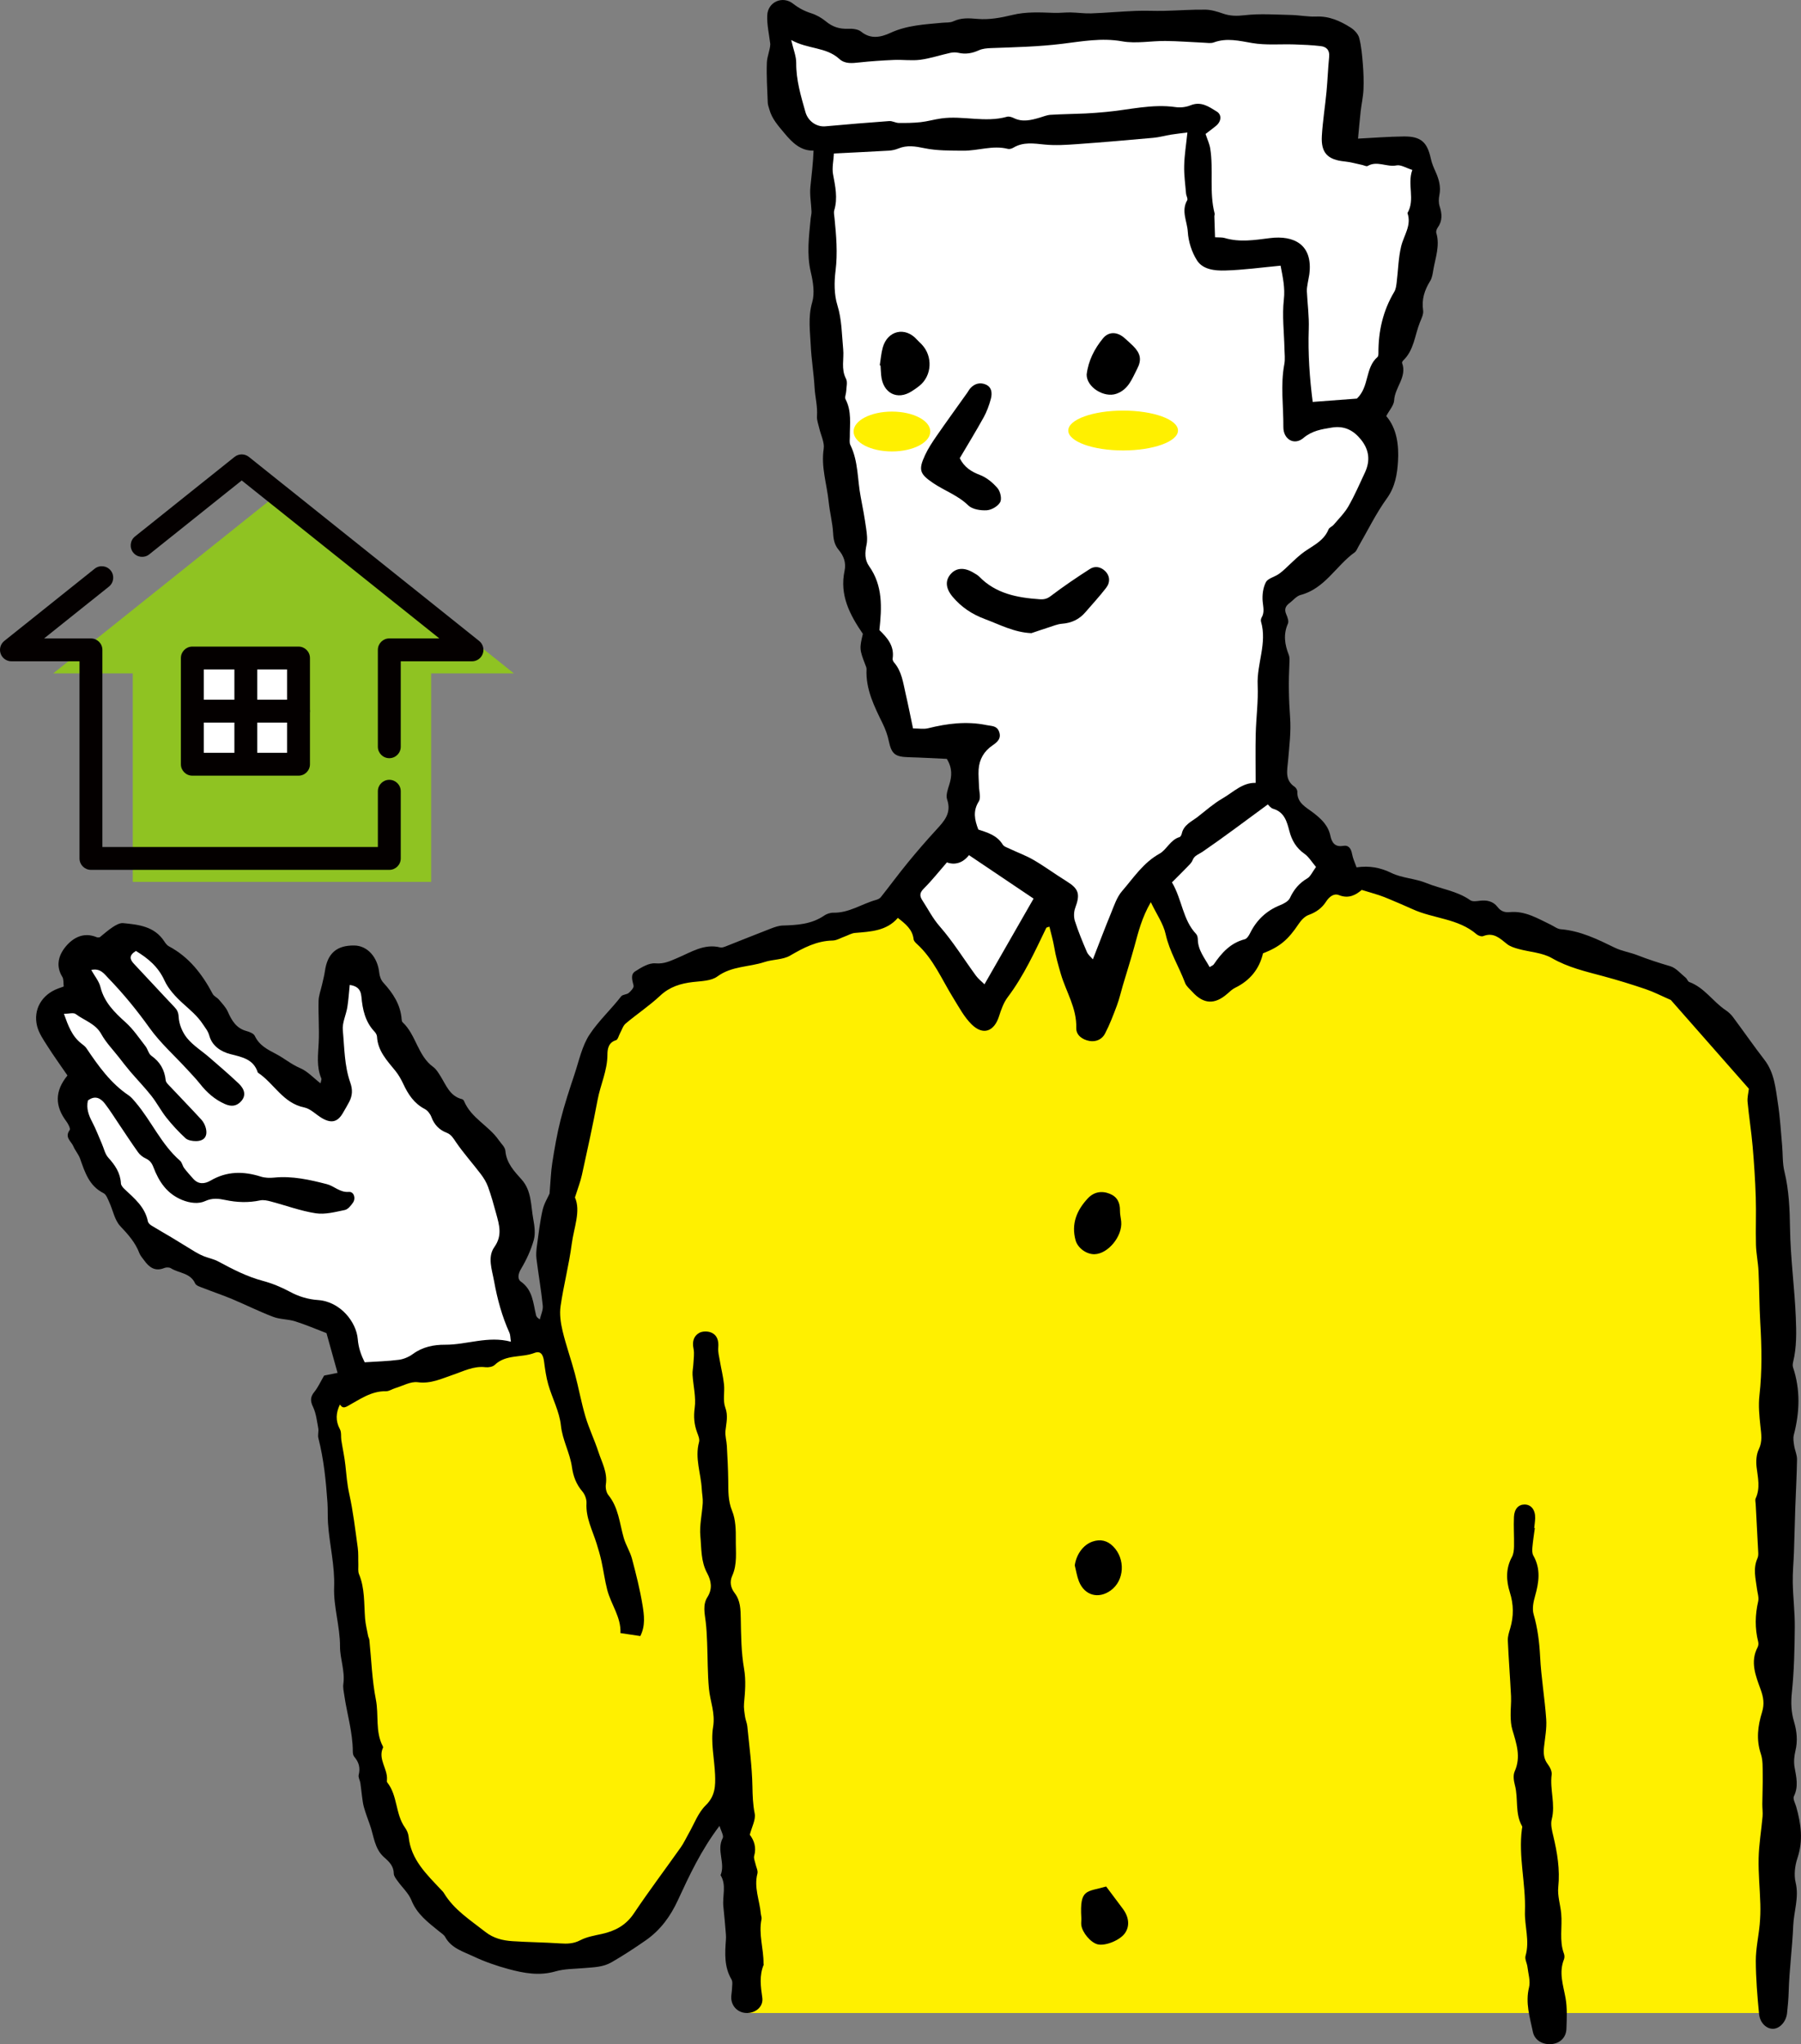<?xml version="1.0" encoding="UTF-8"?>
<svg id="_レイヤー_2" data-name="レイヤー 2" xmlns="http://www.w3.org/2000/svg" viewBox="0 0 280.972 318.873">
  <rect x="0" y="0" width="280.972" height="318.873" fill="#808080" stroke="none"/>
  <defs>
    <style>
      .cls-1 {
        fill: #8fc322;
      }

      .cls-1, .cls-2, .cls-3, .cls-4, .cls-5, .cls-6 {
        stroke-width: 0px;
      }

      .cls-1, .cls-4, .cls-5 {
        fill-rule: evenodd;
      }

      .cls-2 {
        fill: #fff000;
      }

      .cls-3 {
        fill: #000;
      }

      .cls-4 {
        fill: #040000;
      }

      .cls-5, .cls-6 {
        fill: #fff;
      }
    </style>
  </defs>
  <g id="_文字" data-name="文字">
    <g>
      <g>
        <polygon class="cls-2" points="141.211 140.886 104.381 151.808 92.015 161.325 86.348 199.305 85.586 208.703 49.061 217.099 57.646 274.742 64.188 296.42 78.474 304.967 89.142 305.475 102.349 299.125 113.525 280.076 116.629 314.012 276.662 314.011 277.606 209.719 275.066 168.571 259.318 152.824 205.313 135.237 141.211 140.886"/>
        <path class="cls-3" d="M10.527,167.768c-1.112-1.623-2.177-3.094-3.148-4.625-.614-.968-1.306-1.969-1.584-3.052-.664-2.588.727-4.943,3.242-5.877.266-.099.533-.193.904-.327-.069-.54.018-1.122-.219-1.504-1.072-1.725-.567-3.392.505-4.695,1.186-1.441,2.848-2.339,4.888-1.481.123.052.287.007.436.007.683-.542,1.332-1.136,2.06-1.608.473-.306,1.082-.655,1.593-.606,2.421.233,4.871.497,6.4,2.81.199.301.433.64.737.801,3.164,1.679,5.215,4.358,6.85,7.442.191.36.682.547.959.877.503.6,1.083,1.189,1.392,1.888.614,1.387,1.316,2.583,2.912,3.017.477.129,1.116.379,1.296.756.709,1.489,1.945,2.103,3.344,2.838,1.249.656,2.35,1.603,3.725,2.186,1.157.49,2.083,1.527,3.189,2.381.062-.364.19-.614.119-.778-.785-1.832-.493-3.714-.405-5.615.099-2.157-.077-4.326-.02-6.487.023-.849.357-1.688.544-2.534.155-.7.345-1.396.446-2.104.393-2.759,1.831-4.025,4.581-3.988,2.043.027,3.634,1.806,3.89,4.241.056.535.273,1.152.627,1.539,1.521,1.66,2.713,3.452,2.875,5.776.01.141.042.324.136.41,2.122,1.969,2.354,5.228,4.796,6.992.455.329.776.875,1.088,1.366.908,1.43,1.466,3.172,3.401,3.649.123.031.261.174.312.299,1.103,2.659,3.865,3.841,5.417,6.097.372.54.98,1.076,1.028,1.652.163,1.92,1.354,3.172,2.527,4.478,1.588,1.769,1.435,4.075,1.827,6.196.197,1.065.355,2.258.071,3.264-.442,1.568-1.152,3.1-1.991,4.503-.468.782-.563,1.582-.025,1.96,1.875,1.318,1.915,3.353,2.375,5.245.049.203.159.391.589.656.166-.716.532-1.452.461-2.143-.251-2.439-.675-4.86-.981-7.294-.081-.643-.029-1.317.059-1.964.258-1.884.472-3.782.889-5.633.235-1.042.836-2.001,1.094-2.59.158-1.871.197-3.366.427-4.83.352-2.233.735-4.471,1.29-6.66.607-2.393,1.382-4.746,2.164-7.09.712-2.134,1.18-4.467,2.395-6.286,1.401-2.098,3.327-3.875,4.897-5.904.231-.298.858-.26,1.176-.527.347-.292.827-.822.756-1.137-.184-.817-.531-1.723.246-2.225.952-.615,2.143-1.345,3.162-1.255,1.365.121,2.307-.366,3.452-.847,2.107-.886,4.15-2.27,6.662-1.637.257.064.587-.058.856-.163,2.341-.918,4.669-1.866,7.015-2.77.6-.231,1.244-.463,1.875-.482,2.269-.069,4.496-.197,6.463-1.549.403-.277.969-.463,1.454-.453,2.437.05,4.414-1.375,6.637-1.994.269-.075.579-.212.743-.419,1.423-1.793,2.779-3.64,4.229-5.411,1.42-1.735,2.89-3.432,4.406-5.084,1.248-1.36,2.445-2.617,1.718-4.748-.227-.664.103-1.577.338-2.327.413-1.32.492-2.572-.387-4.014-1.901-.085-3.926-.203-5.954-.258-2.152-.059-2.671-.51-3.107-2.568-.194-.916-.527-1.824-.939-2.667-1.318-2.699-2.676-5.372-2.524-8.505.01-.205-.091-.422-.169-.623-.936-2.427-.949-2.592-.404-4.877-2.084-3.037-3.649-6.086-2.854-9.836.264-1.244-.122-2.319-.91-3.253-.651-.772-.823-1.612-.877-2.62-.088-1.641-.526-3.26-.693-4.9-.28-2.744-1.21-5.406-.776-8.254.153-1.002-.442-2.116-.683-3.181-.144-.638-.411-1.293-.365-1.921.114-1.534-.3-3.017-.378-4.468-.119-2.21-.496-4.383-.595-6.553-.099-2.187-.445-4.443.224-6.723.421-1.434.148-3.192-.213-4.709-.672-2.833-.279-5.608-.019-8.409.033-.351.142-.701.128-1.048-.051-1.296-.305-2.608-.173-3.882.19-1.831.415-3.66.492-5.624-2.013.045-3.315-1.233-4.575-2.754-.941-1.136-1.918-2.196-2.312-3.655-.095-.351-.245-.703-.258-1.058-.078-2.087-.218-4.179-.14-6.262.037-.989.509-1.961.535-2.895-.174-1.492-.538-2.991-.477-4.473.085-2.088,2.377-3.123,4.032-1.827.888.696,1.778,1.162,2.835,1.497.819.26,1.626.72,2.29,1.27,1.022.847,2.103,1.2,3.423,1.144.698-.029,1.586.054,2.083.461,1.527,1.248,3.155.827,4.552.184,2.605-1.201,5.344-1.318,8.09-1.58.575-.055,1.213.012,1.71-.219,1.257-.586,2.456-.498,3.818-.379,1.767.154,3.633-.182,5.381-.611,2.186-.537,4.349-.406,6.538-.332.86.029,1.725-.084,2.586-.068,1.077.02,2.156.187,3.228.147,2.326-.086,4.648-.296,6.974-.392,1.446-.059,2.898.029,4.346-.003,2.154-.048,4.308-.214,6.46-.186.923.012,1.869.302,2.754.611,1.133.396,2.178.396,3.399.255,2.376-.273,4.81-.091,7.218-.038,1.312.029,2.626.304,3.93.248,2.024-.086,3.736.684,5.354,1.708.576.364,1.187.998,1.35,1.622.346,1.326.46,2.722.571,4.098.105,1.312.156,2.638.097,3.951-.051,1.143-.311,2.275-.44,3.417-.153,1.357-.265,2.719-.411,4.246,2.4-.12,4.77-.313,7.143-.338,2.67-.028,3.662.888,4.219,3.48.151.702.447,1.382.743,2.042.52,1.161.851,2.322.588,3.622-.113.558-.138,1.206.035,1.735.39,1.188.467,2.279-.303,3.347-.157.218-.281.584-.211.82.596,2.011-.156,3.902-.476,5.828-.095.573-.187,1.198-.483,1.675-.882,1.422-1.353,2.873-1.098,4.587.088.589-.266,1.271-.508,1.876-.801,2.007-.907,4.323-2.606,5.938-.097.092-.201.293-.165.393.799,2.188-1.139,3.797-1.242,5.821-.039.78-.743,1.526-1.232,2.456,1.684,1.956,1.979,4.604,1.832,7.074-.113,1.903-.428,3.961-1.729,5.756-1.699,2.345-2.976,4.996-4.437,7.513-.183.316-.316.718-.591.914-2.91,2.085-4.642,5.649-8.439,6.648-.652.172-1.171.848-1.755,1.285-.599.449-.812.965-.49,1.713.195.454.438,1.085.271,1.464-.742,1.677-.507,3.258.13,4.879.153.39.121.872.099,1.308-.143,2.815-.106,5.616.107,8.437.168,2.225-.124,4.494-.312,6.735-.127,1.514-.563,3.036,1.03,4.112.215.146.419.501.411.753-.059,1.791,1.406,2.448,2.506,3.298,1.256.97,2.312,1.967,2.66,3.613.2.944.659,1.774,1.973,1.541.89-.158,1.257.451,1.41,1.3.123.688.443,1.341.691,2.052,2.021-.287,3.702.029,5.438.874,1.666.811,3.692.853,5.424,1.564,2.28.935,4.811,1.225,6.892,2.696.339.24.976.139,1.46.077,1.102-.142,2.099.075,2.773.96.519.681,1.134.89,1.901.815,2.407-.236,4.361.984,6.394,1.956.522.249,1.033.668,1.573.711,3.067.247,5.737,1.564,8.435,2.88,1.102.537,2.371.72,3.522,1.17,1.681.655,3.384,1.209,5.117,1.715.908.265,1.637,1.163,2.426,1.803.22.179.317.578.549.663,2.366.867,3.69,3.067,5.688,4.4.419.28.814.642,1.115,1.045,1.658,2.224,3.238,4.508,4.932,6.703,1.562,2.025,1.734,4.451,2.1,6.806.335,2.155.455,4.343.652,6.518.124,1.37.039,2.786.362,4.104.712,2.902.829,5.912.871,8.803.069,4.668.709,9.278.903,13.925.099,2.371.139,4.65-.413,6.945-.066.274-.106.6-.021.856,1.171,3.504,1.046,7.009.124,10.541-.137.524-.031,1.132.054,1.687.11.718.457,1.425.448,2.133-.032,2.479-.184,4.957-.27,7.436-.081,2.334-.129,4.668-.209,7.002-.054,1.597-.219,3.195-.188,4.79.045,2.33.338,4.659.315,6.986-.032,3.39-.101,6.793-.455,10.159-.167,1.586-.103,3.057.333,4.531.446,1.509.601,2.983.226,4.542-.201.838-.285,1.773-.132,2.612.277,1.524.635,2.972-.11,4.499-.193.396.211,1.096.367,1.648.747,2.644,1.105,5.255.19,7.982-.398,1.186-.575,2.633-.285,3.824.563,2.317-.283,4.483-.375,6.71-.142,3.456-.618,6.908-.713,10.382-.03,1.094-.134,2.188-.25,3.276-.14,1.319-1.111,2.398-2.143,2.445-1.041.048-2.092-.899-2.228-2.325-.263-2.75-.498-5.515-.506-8.274-.005-1.876.426-3.751.603-5.632.1-1.065.135-2.142.104-3.211-.069-2.394-.321-4.788-.267-7.177.049-2.166.424-4.323.614-6.488.057-.644-.045-1.3-.039-1.95.013-1.53.086-3.061.06-4.59-.018-1.085.049-2.239-.289-3.239-.749-2.221-.469-4.385.182-6.487.403-1.303.23-2.328-.218-3.568-.761-2.103-1.675-4.29-.464-6.581.124-.235.153-.585.087-.847-.532-2.105-.491-4.188-.002-6.303.139-.602-.105-1.295-.188-1.944-.203-1.591-.643-3.18.07-4.763.115-.255.144-.574.13-.859-.124-2.541-.268-5.081-.403-7.622-.016-.293-.114-.633-.003-.872.747-1.611.348-3.217.148-4.86-.112-.915-.05-1.988.338-2.795.597-1.24.39-2.38.255-3.623-.173-1.588-.33-3.22-.151-4.794.432-3.794.355-7.572.129-11.368-.159-2.67-.145-5.35-.273-8.022-.066-1.373-.362-2.737-.399-4.109-.066-2.475.049-4.956-.031-7.431-.086-2.65-.259-5.3-.489-7.941-.201-2.309-.571-4.603-.788-6.911-.065-.694.134-1.413.205-2.056-4.119-4.682-8.25-9.377-12.176-13.841-1.437-.627-2.645-1.256-3.921-1.69-2.188-.744-4.402-1.425-6.633-2.026-2.739-.738-5.467-1.354-8-2.814-1.515-.873-3.481-.951-5.231-1.436-.621-.172-1.292-.379-1.78-.769-1.1-.88-2.084-1.87-3.7-1.233-.272.107-.783-.063-1.033-.279-2.872-2.485-6.733-2.427-9.988-3.916-1.188-.544-2.395-1.047-3.598-1.556-.535-.226-1.074-.446-1.625-.627-.82-.27-1.651-.503-2.72-.824-.886.762-2.01,1.426-3.55.809-.819-.329-1.542.295-2.008,1.015-.665,1.03-1.562,1.664-2.731,2.085-.615.222-1.175.843-1.56,1.418-1.632,2.434-2.892,3.53-5.549,4.566-.561,2.426-2.019,4.241-4.34,5.369-.451.219-.836.592-1.22.93-1.974,1.734-3.724,1.642-5.486-.316-.391-.435-.908-.838-1.102-1.355-.962-2.56-2.438-4.892-3.042-7.631-.357-1.621-1.406-3.09-2.312-4.979-1.414,2.438-1.949,4.674-2.556,6.891-.557,2.035-1.2,4.046-1.8,6.069-.311,1.049-.55,2.125-.931,3.147-.558,1.494-1.127,2.996-1.862,4.405-.462.886-1.398,1.321-2.442,1.133-1.11-.201-2.071-.918-2.038-2.012.093-3.115-1.586-5.635-2.409-8.436-.39-1.329-.792-2.744-1.028-4.159-.177-1.062-.486-2.102-.751-3.214-.154.059-.44.079-.502.207-1.792,3.714-3.501,7.465-6.008,10.792-.641.85-1.022,1.937-1.351,2.97-.757,2.376-2.468,3.03-4.252,1.295-1.176-1.143-1.983-2.685-2.865-4.104-1.803-2.9-3.109-6.13-5.721-8.489-.211-.191-.463-.457-.491-.711-.172-1.536-1.254-2.385-2.459-3.335-1.751,2.043-4.221,2.141-6.675,2.346-.559.047-1.093.377-1.64.571-.616.219-1.23.605-1.851.617-2.498.05-4.549,1.132-6.649,2.354-1.137.662-2.688.569-3.991 1-2.426.803-5.109.606-7.356,2.255-.963.707-2.503.713-3.8.864-1.93.225-3.628.737-5.119,2.133-1.677,1.571-3.617,2.858-5.381,4.342-.417.351-.591.992-.873,1.502-.21.379-.34,1.011-.633,1.097-1.212.356-1.339,1.44-1.34,2.267-.003,2.474-1.089,4.674-1.53,7.031-.736,3.93-1.599,7.837-2.455,11.743-.226,1.031-.622,2.026-1.081,3.489.941,2.121-.166,4.694-.503,7.265-.426,3.247-1.269,6.437-1.738,9.681-.182,1.256.012,2.625.31,3.878.533,2.239,1.319,4.417,1.915,6.643.596,2.229.998,4.512,1.654,6.721.552,1.861,1.412,3.63,2.014,5.478.537,1.649,1.448,3.214,1.172,5.082-.08.537.058,1.27.388,1.676,1.604,1.974,1.744,4.428,2.41,6.716.32,1.1.981,2.105,1.275,3.209.635,2.394,1.246,4.805,1.644,7.246.252,1.547.479,3.19-.342,4.824-.988-.147-1.965-.293-3.102-.462.12-2.492-1.475-4.463-2.064-6.76-.378-1.473-.576-2.99-.903-4.477-.202-.92-.471-1.828-.752-2.729-.643-2.066-1.704-4.012-1.577-6.294.034-.603-.242-1.36-.638-1.822-.954-1.113-1.436-2.395-1.627-3.783-.308-2.238-1.481-4.203-1.725-6.513-.229-2.172-1.349-4.239-1.97-6.384-.341-1.178-.505-2.414-.666-3.634-.146-1.1-.56-1.667-1.494-1.307-2.019.779-4.436.183-6.195,1.867-.318.304-.981.417-1.454.361-1.846-.218-3.403.623-5.054,1.18-1.775.599-3.452,1.438-5.505,1.162-1.109-.149-2.339.575-3.509.923-.487.145-.963.491-1.438.481-2.333-.047-4.121,1.299-6.009,2.327-.652.355-.867.181-1.183-.254-.63,1.29-.716,2.543.003,3.868.256.472.128,1.144.217,1.717.201,1.291.49,2.571.629,3.867.161,1.5.27,2.983.603,4.479.615,2.762.937,5.59,1.327,8.399.12.859.06,1.742.091,2.613.018.511-.08,1.076.106,1.521.926,2.224.766,4.576.946,6.892.071.92.302,1.828.473,2.739.04.214.173.413.195.626.322,3.104.413,6.252,1.017,9.299.479,2.42-.121,4.987,1.078,7.28.033.063.067.158.042.212-.837,1.796.733,3.298.612,5.005-.01.144-.037.336.039.43,1.645,2.063,1.253,4.924,2.767,7.045.29.406.523.929.571,1.419.349,3.592,2.811,5.87,5.066,8.284.15.16.318.313.43.499,1.584,2.635,4.126,4.227,6.463,6.066,1.287,1.012,2.708,1.352,4.224,1.454,2.476.166,4.963.18,7.439.349,1.115.076,2.106.059,3.164-.495,1.013-.531,2.217-.728,3.358-.98,2.069-.455,3.75-1.34,4.995-3.197,2.352-3.508,4.898-6.885,7.337-10.336.46-.651.79-1.394,1.191-2.089.869-1.505,1.484-3.275,2.683-4.442,1.491-1.452,1.533-3.05,1.459-4.795-.104-2.484-.702-5.034-.307-7.427.359-2.176-.456-3.973-.645-5.947-.229-2.394-.189-4.813-.287-7.221-.043-1.076-.091-2.155-.219-3.223-.158-1.315-.497-2.667.265-3.864.829-1.301.589-2.577-.042-3.74-.994-1.832-.878-3.843-1.059-5.77-.16-1.696.272-3.443.372-5.171.042-.724-.115-1.458-.154-2.189-.13-2.44-1.11-4.824-.421-7.328.12-.436-.125-1.009-.3-1.482-.464-1.254-.573-2.445-.381-3.835.23-1.675-.226-3.438-.334-5.167-.036-.57.103-1.149.129-1.725.036-.779.179-1.588.025-2.332-.223-1.075-.012-1.973.89-2.483.479-.271,1.293-.281,1.819-.069.994.399,1.239,1.296,1.144,2.367-.061.683.138,1.394.255,2.087.207,1.216.513,2.42.643,3.643.128,1.203-.201,2.532.198,3.61.483,1.305.154,2.422.029,3.643-.078.763.177,1.554.218,2.336.097,1.807.195,3.616.217,5.425.019,1.6-.047,3.131.604,4.722.557,1.361.593,3.0.576,4.513-.021,1.876.259,3.798-.563,5.624-.411.913-.26,1.849.383,2.683.907,1.176.926,2.545.953,3.97.05,2.61.065,5.255.511,7.813.326,1.869.165,3.628-.002,5.446-.063.681.065,1.386.164,2.072.072.501.301.982.35,1.483.306,3.122.736,6.244.796,9.372.028,1.444.069,2.807.354,4.237.19.955-.448,2.076-.764,3.313.657.849,1.065,1.965.683,3.302-.106.371.123.841.211,1.264.103.499.412,1.047.296,1.485-.571,2.164.342,4.173.528,6.253.026.291.166.598.11.867-.485,2.332.338,4.599.313,6.905-.001.073.042.157.017.217-.692,1.682-.463,3.365-.209,5.111.197,1.357-.942,2.353-2.299,2.4-1.333.045-2.42-.874-2.538-2.221-.044-.503.097-1.019.11-1.531.013-.5.146-1.104-.078-1.484-1.146-1.953-1.028-4.048-.872-6.164.021-.287.023-.578-.001-.865-.122-1.443-.232-2.887-.392-4.326-.182-1.634.527-3.348-.44-4.911.794-1.874-.674-3.871.335-5.782.199-.377-.269-1.106-.497-1.91-2.867,3.775-4.689,7.696-6.521,11.65-1.11,2.396-2.642,4.575-4.997,6.215-1.739,1.211-3.485,2.351-5.318,3.41-1.357.783-2.789.776-4.238.908-1.511.137-3.08.101-4.514.517-2.534.735-4.949.283-7.346-.365-1.863-.504-3.714-1.147-5.456-1.972-1.604-.759-3.447-1.265-4.411-3.027-.196-.359-.612-.607-.947-.88-1.696-1.386-3.449-2.661-4.321-4.852-.442-1.11-1.438-1.996-2.155-3.003-.251-.353-.587-.762-.592-1.15-.015-1.168-.703-1.844-1.495-2.534-1.553-1.352-1.611-3.388-2.26-5.152-.325-.884-.645-1.774-.907-2.678-.159-.549-.217-1.13-.296-1.699-.096-.688-.15-1.381-.257-2.067-.066-.427-.358-.886-.265-1.259.274-1.096.044-1.991-.683-2.829-.172-.198-.233-.549-.233-.83-.003-3-.908-5.86-1.332-8.794-.084-.58-.224-1.184-.143-1.749.287-2.007-.526-3.933-.519-5.826.012-3.16-1.033-6.182-.919-9.268.125-3.387-.726-6.62-.954-9.937-.074-1.084-.012-2.178-.087-3.262-.236-3.388-.574-6.761-1.42-10.067-.122-.477.076-1.029-.016-1.521-.209-1.125-.331-2.317-.814-3.327-.455-.95-.432-1.574.22-2.37.554-.676.916-1.509,1.509-2.523.418-.084,1.179-.236,2.097-.419-.596-2.14-1.154-4.14-1.729-6.203-1.664-.636-3.255-1.326-4.901-1.843-1.102-.347-2.342-.288-3.412-.695-2.18-.829-4.275-1.879-6.429-2.781-1.462-.613-2.97-1.115-4.446-1.698-.468-.185-1.137-.363-1.3-.729-.747-1.672-2.53-1.58-3.78-2.369-.256-.162-.732-.166-1.026-.045-1.464.602-2.379-.116-3.166-1.211-.256-.357-.576-.697-.728-1.097-.634-1.676-1.765-2.929-2.984-4.224-.885-.94-1.135-2.468-1.71-3.714-.238-.515-.47-1.211-.903-1.428-2.263-1.135-2.906-3.28-3.664-5.403-.238-.667-.758-1.231-1.031-1.891-.328-.792-1.425-1.401-.582-2.546.159-.215-.232-.97-.524-1.36-1.775-2.367-1.838-4.694.175-7.151Z"/>
        <path class="cls-3" d="M239.448,238.359c-.132,1.008-.294,2.014-.383,3.026-.037.421-.046.927.15,1.271,1.186,2.086.879,4.179.26,6.345-.255.893-.463,1.956-.218,2.804.63,2.184.901,4.369,1.016,6.636.166,3.254.725,6.488.95,9.741.099,1.43-.185,2.891-.342,4.333-.107.978-.048,1.86.591,2.697.339.444.667,1.104.6,1.614-.307,2.326.619,4.626.014,6.969-.203.785.031,1.731.23,2.564.634,2.643,1.072,5.27.787,8.027-.138,1.335.326,2.726.456,4.097.199,2.092-.337,4.233.436,6.292.096.257.099.615-.002.868-.825,2.055-.123,4.004.243,6.021.284,1.562.195,3.207.14,4.811-.046,1.331-.947,2.207-2.175,2.368-1.448.191-2.779-.524-3.061-1.893-.467-2.271-1.195-4.508-.599-6.927.245-.992-.121-2.142-.248-3.215-.069-.578-.442-1.209-.297-1.706.684-2.351-.172-4.651-.091-6.965.15-4.29-1.041-8.525-.473-12.825.019-.145.09-.328.03-.432-1.151-1.997-.56-4.299-1.123-6.404-.182-.679-.308-1.545-.041-2.139,1.027-2.288.271-4.389-.368-6.548-.202-.683-.243-1.43-.259-2.15-.023-1.013.113-2.031.063-3.041-.143-2.9-.374-5.796-.5-8.697-.028-.633.196-1.291.379-1.915.552-1.881.535-3.702-.067-5.605-.576-1.821-.654-3.708.331-5.511.258-.472.312-1.096.323-1.653.029-1.528-.079-3.061-.012-4.586.056-1.259.723-1.942,1.65-1.944,1.028-.002,1.695.836,1.66,2.131-.014.511-.095,1.02-.145,1.531.031.004.062.008.093.012Z"/>
        <path class="cls-3" d="M170.763,195.646c-1.28.033-2.635-.979-2.962-2.17-.709-2.577.194-4.703,1.91-6.542.924-.99,2.14-1.231,3.422-.715,1.158.465,1.61,1.382,1.591,2.607-.009.575.138,1.151.194,1.729.218,2.274-2.04,5.036-4.155,5.091Z"/>
        <path class="cls-3" d="M172.57,294.28c.858,1.147,1.707,2.295,2.57,3.432.997,1.312,1.14,2.727.371,3.836-.771,1.111-3.052,2.046-4.271,1.751-1.066-.258-2.41-1.833-2.549-3.026-.042-.358.028-.728.006-1.091-.279-4.635.838-4.005,3.873-4.902Z"/>
        <path class="cls-3" d="M167.675,244.181c.232-1.66,1.283-3.204,2.786-3.713,1.193-.404,2.275-.178,3.205.762,1.937,1.956,1.764,5.318-.39,6.871-1.914,1.379-4.083.778-4.956-1.433-.312-.791-.436-1.656-.646-2.487Z"/>
        <path class="cls-6" d="M195.893,122.122c-2.057-.066-3.496,1.46-5.169,2.427-1.377.795-2.592,1.875-3.855,2.86-.963.751-2.206,1.245-2.504,2.643-.042.198-.193.482-.352.529-1.435.424-2.011,1.974-3.099,2.576-2.57,1.423-4.065,3.777-5.866,5.853-.821.947-1.238,2.272-1.732,3.469-.945,2.289-1.815,4.61-2.816,7.173-.312-.373-.743-.706-.931-1.144-.679-1.585-1.344-3.184-1.87-4.824-.199-.62-.182-1.432.043-2.043.807-2.186.563-2.992-1.354-4.177-1.72-1.063-3.353-2.272-5.096-3.293-1.187-.696-2.503-1.171-3.753-1.763-.393-.186-.909-.34-1.11-.668-.89-1.452-2.382-1.867-3.802-2.339-.58-1.51-.872-2.885.076-4.389.358-.568.046-1.563.029-2.363-.018-.867-.113-1.738-.059-2.6.101-1.596.836-2.866,2.172-3.776.759-.517,1.421-1.093,1.013-2.161-.356-.931-1.135-.835-1.954-1.003-3.108-.638-6.106-.251-9.122.494-.681.168-1.438.025-2.342.025-.398-1.881-.744-3.651-1.151-5.406-.394-1.7-.589-3.48-1.808-4.883-.133-.153-.251-.411-.222-.596.314-2.013-.885-3.302-2.064-4.456.386-3.547.547-6.928-1.605-9.967-.727-1.027-.649-2.153-.399-3.354.167-.806.053-1.696-.064-2.531-.231-1.637-.524-3.266-.843-4.889-.534-2.711-.354-5.563-1.621-8.137-.178-.361-.079-.865-.083-1.303-.015-1.963.317-3.955-.668-5.826-.164-.312.09-.83.105-1.255.024-.655.236-1.429-.033-1.943-.798-1.526-.291-3.078-.438-4.595-.221-2.276-.199-4.601-.905-6.876-.518-1.669-.508-3.61-.287-5.374.345-2.766.11-5.472-.16-8.2-.041-.415-.15-.868-.038-1.248.562-1.898.157-3.721-.191-5.593-.188-1.007.072-2.098.136-3.255,2.921-.146,5.75-.275,8.578-.44.499-.029,1.016-.147,1.479-.336,1.354-.554,2.619-.346,4.035-.052,1.973.409,4.052.379,6.087.396,2.322.019,4.611-.885,6.971-.281.251.064.604-.047.842-.189,1.568-.937,3.206-.652,4.902-.487,1.65.161,3.34.054,5.003-.065,3.988-.285,7.972-.628,11.954-.989.924-.084,1.831-.349,2.751-.497.829-.133,1.665-.22,2.542-.333-.196,1.908-.463,3.544-.503,5.187-.036,1.44.173,2.887.293,4.329.03.362.318.824.18,1.06-.972,1.658-.003,3.297.092,4.904.09,1.53.618,3.187,1.441,4.479.913,1.434,2.793,1.617,4.358,1.574,2.867-.078,5.726-.479,8.679-.754.349,1.841.717,3.448.509,5.282-.287,2.521.04,5.112.094,7.673.017.801.127,1.626-.02,2.399-.622,3.27-.125,6.547-.15,9.818-.015,1.907,1.688,2.925,3.126,1.708,1.353-1.146,2.836-1.366,4.423-1.626,1.945-.319,3.377.399,4.57,1.891,1.282,1.602,1.455,3.297.61,5.114-.825,1.774-1.608,3.576-2.577,5.27-.603,1.054-1.506,1.94-2.3,2.88-.233.276-.684.426-.806.727-.809,1.992-2.781,2.655-4.277,3.864-.905.731-1.717,1.578-2.582,2.361-.316.286-.644.568-1.001.798-.651.419-1.63.646-1.923,1.229-.435.865-.581,1.987-.495,2.968.077.881.33,1.699-.162,2.531-.103.174-.148.45-.092.641.977,3.355-.673,6.566-.524,9.893.112,2.525-.24,5.068-.302,7.605-.06,2.468-.013,4.939-.013,7.651Z"/>
        <path class="cls-6" d="M54.561,153.641c.999.15,1.713.548,1.826,1.854.171,1.979.593,3.912,2.047,5.44.193.202.368.51.383.778.123,2.226,1.556,3.721,2.854,5.315.498.612.9,1.323,1.237,2.041.76,1.621,1.682,3.053,3.348,3.921.451.235.863.764,1.044,1.251.442,1.188,1.213,2.006,2.362,2.449.74.285,1.045.847,1.469,1.468,1.184,1.733,2.6,3.306,3.872,4.981.461.607.88,1.287,1.137,1.999.492,1.363.886,2.765,1.264,4.166.473,1.753,1.012,3.399-.275,5.218-1.117,1.578-.371,3.523-.05,5.315.499,2.784,1.236,5.49,2.402,8.074.141.311.12.694.227,1.386-3.589-.958-6.874.492-10.29.47-1.73-.011-3.482.332-4.99,1.436-.626.459-1.433.812-2.198.913-1.72.226-3.465.264-5.336.387-.556-1.108-.969-2.253-1.08-3.614-.214-2.626-2.674-5.849-6.207-6.094-1.517-.106-2.977-.532-4.366-1.284-1.339-.725-2.789-1.321-4.259-1.714-2.485-.664-4.716-1.827-6.952-3.03-.684-.368-1.485-.514-2.217-.802-.452-.177-.892-.401-1.309-.65-1.243-.744-2.467-1.52-3.709-2.267-1.052-.633-2.127-1.228-3.171-1.874-.235-.145-.503-.406-.553-.654-.448-2.236-2.1-3.577-3.633-5.02-.255-.24-.557-.586-.573-.897-.087-1.637-.904-2.845-1.972-4.017-.512-.563-.68-1.439-1.003-2.175-.496-1.132-.929-2.297-1.503-3.388-.562-1.067-.949-2.121-.673-3.352,1.085-.835,1.963-.404,2.652.49.802,1.04,1.496,2.163,2.233,3.253.98,1.45,1.931,2.92,2.951,4.341.286.399.73.749,1.178.953.651.297.96.716,1.22,1.396.852,2.223,2.079,4.103,4.477,5.083,1.25.511,2.587.632,3.569.178,1.15-.532,2.146-.389,3.153-.177,1.83.386,3.611.451,5.442.063.526-.112,1.139.031,1.68.174,2.332.614,4.622,1.473,6.99,1.837,1.456.224,3.042-.205,4.535-.511.487-.1.949-.68,1.271-1.145.489-.707.128-1.744-.641-1.68-1.401.117-2.277-.91-3.422-1.205-2.684-.692-5.406-1.31-8.233-1.025-.685.069-1.434.049-2.082-.156-2.702-.855-5.292-.862-7.812.611-.934.546-1.921.646-2.743-.287-.478-.543-.97-1.077-1.403-1.654-.26-.348-.327-.876-.636-1.145-2.941-2.557-4.46-6.186-6.929-9.093-.331-.39-.661-.814-1.078-1.093-2.832-1.899-4.744-4.607-6.607-7.369-.195-.289-.503-.51-.785-.729-1.455-1.131-2.048-2.746-2.723-4.635.763,0,1.492-.227,1.845.04,1.343,1.016,3.078,1.476,3.995,3.137.726,1.315,1.818,2.43,2.754,3.629.582.745,1.156,1.499,1.77,2.217,1.085,1.268,2.252,2.47,3.284,3.778.853,1.082,1.494,2.332,2.352,3.41.903,1.134,1.898,2.209,2.964,3.19.374.344,1.077.46,1.628.458,1.306-.005,1.867-.757,1.549-2.028-.118-.474-.374-.967-.703-1.327-1.579-1.722-3.21-3.395-4.809-5.099-.294-.313-.711-.666-.75-1.034-.175-1.639-.883-2.876-2.244-3.834-.433-.305-.551-1.021-.906-1.476-.987-1.264-1.894-2.635-3.072-3.698-1.751-1.58-3.37-3.14-3.962-5.554-.217-.883-.878-1.656-1.428-2.645,1.421-.333,2.051.643,2.663,1.276,2.337,2.414,4.455,5.003,6.421,7.753,1.679,2.349,3.889,4.317,5.858,6.46.69.751,1.402,1.487,2.033,2.285,1.062,1.343,2.286,2.435,3.878,3.137,1.025.452,1.861.342,2.57-.482.689-.801.584-1.762-.419-2.714-1.484-1.41-3.044-2.74-4.591-4.082-1.156-1.003-2.507-1.835-3.461-2.998-.725-.885-1.255-2.154-1.316-3.282-.042-.772-.244-1.133-.705-1.616-2.102-2.205-4.153-4.46-6.248-6.671-.687-.725-.844-1.336.28-2.032,1.855,1.121,3.466,2.431,4.455,4.595.615,1.346,1.729,2.543,2.845,3.559,1.129,1.027,2.287,1.958,3.146,3.267.388.591.803,1.051,1.011,1.804.442,1.594,1.802,2.487,3.306,2.869,1.814.46,3.6.785,4.258,2.879,2.52,1.654,3.907,4.764,7.241,5.436,1.005.202,1.849,1.143,2.8,1.687,1.483.849,2.444.571,3.267-.881.324-.571.669-1.131.969-1.715.49-.957.528-1.893.151-2.957-.932-2.634-.911-5.443-1.17-8.183-.11-1.161.508-2.378.705-3.584.183-1.12.247-2.259.373-3.478Z"/>
        <path class="cls-6" d="M123.436,6.241c2.608,1.457,5.434,1.062,7.497,2.946.896.819,2.012.674,3.134.553,1.797-.193,3.605-.314,5.411-.39,1.369-.058,2.763.149,4.109-.03,1.574-.21,3.105-.731,4.664-1.074.407-.089.868-.1,1.272-.007,1.129.261,2.152.076,3.201-.4.568-.258,1.257-.315,1.896-.338,3.707-.131,7.394-.215,11.106-.67,3.041-.373,6.156-.957,9.348-.384,2.173.39,4.49-.076,6.741-.056,2.005.018,4.009.184,6.014.271.511.022,1.073.125,1.526-.042,2.037-.749,3.973-.25,6.011.097,2.136.364,4.369.143,6.559.214,1.375.045,2.755.101,4.12.263.894.106,1.418.624,1.315,1.664-.18,1.81-.241,3.632-.413,5.443-.219,2.309-.595,4.606-.728,6.919-.152,2.64.928,3.71,3.563,3.966.922.09,1.827.359,2.739.548.285.059.656.268.841.16,1.484-.873,2.99.217,4.506-.092.673-.137,1.483.401,2.466.706-.833,2.284.484,4.596-.758,6.729.674,1.929-.569,3.468-.984,5.19-.438,1.818-.463,3.735-.698,5.605-.063.505-.122,1.063-.373,1.483-1.763,2.949-2.493,6.149-2.474,9.552.001.212-.013.51-.145.623-1.967,1.699-1.241,4.61-3.214,6.489-2.052.154-4.406.332-6.896.519-.468-3.614-.75-7.497-.615-11.424.067-1.944-.206-3.898-.295-5.849-.02-.429.075-.866.14-1.296.066-.434.181-.861.239-1.296.625-4.737-2.458-6.153-6.137-5.69-2.404.302-4.7.687-7.064-.016-.403-.12-.856-.07-1.504-.113-.038-1.134-.077-2.199-.107-3.264-.004-.145.079-.303.045-.434-.868-3.343-.155-6.791-.687-10.15-.112-.708-.437-1.383-.73-2.271.526-.404,1.095-.815,1.636-1.262.817-.676.938-1.724.115-2.229-1.22-.748-2.44-1.648-4.086-.977-.705.287-1.58.391-2.335.282-3.677-.53-7.234.425-10.84.755-1.083.099-2.167.191-3.253.24-1.804.083-3.612.097-5.414.207-.57.035-1.131.274-1.69.438-1.346.396-2.682.744-4.056.068-.315-.155-.746-.29-1.058-.202-3.406.962-6.859-.215-10.267.263-1.071.15-2.121.462-3.195.579-1.131.123-2.278.138-3.417.124-.497-.006-1.001-.329-1.486-.294-3.327.239-6.652.517-9.975.82-1.298.118-2.679-.733-3.103-2.231-.709-2.503-1.46-4.997-1.438-7.661.009-1.031-.434-2.066-.78-3.572Z"/>
        <path class="cls-6" d="M205.313,135.237c-.578.78-.857,1.488-1.374,1.79-1.266.739-2.086,1.741-2.701,3.057-.238.51-.963.889-1.548,1.125-2.142.863-3.667,2.327-4.68,4.383-.179.364-.485.839-.82.925-2.225.576-3.613,2.124-4.829,3.916-.11.162-.351.234-.65.423-.773-1.413-1.823-2.633-1.841-4.337-.003-.28-.082-.635-.262-.826-2.1-2.214-2.169-5.326-3.77-8.053.824-.828,1.626-1.617,2.406-2.426.301-.312.658-.632.804-1.019.29-.77.96-.917,1.547-1.319,3.4-2.333,6.691-4.824,10.198-7.393.106.091.418.556.831.678,1.756.518,2.148,2.009,2.526,3.458.386,1.482,1.07,2.659,2.354,3.562.679.478,1.136,1.272,1.807,2.057Z"/>
        <path class="cls-6" d="M161.247,140.176c-2.643,4.613-5.11,8.918-7.659,13.365-.438-.433-.954-.827-1.322-1.329-1.888-2.575-3.575-5.32-5.668-7.712-1.11-1.268-1.807-2.693-2.697-4.044-.49-.744-.408-1.225.25-1.88,1.223-1.217,2.298-2.585,3.575-4.051,1.201.444,2.463.13,3.442-1.131,3.412,2.296,6.738,4.534,10.078,6.782Z"/>
        <path class="cls-3" d="M160.908,98.767c-2.669-.109-4.928-1.331-7.297-2.215-1.973-.736-3.639-1.849-4.985-3.449-1.103-1.311-1.198-2.539-.311-3.552.873-.998,2.131-1.074,3.571-.206.313.188.65.367.9.623,2.583,2.643,5.903,3.265,9.386,3.51.698.049,1.167-.053,1.764-.506,1.964-1.491,4.013-2.879,6.09-4.212.798-.513,1.704-.359,2.414.35.702.701.817,1.692.123,2.594-1.018,1.322-2.156,2.551-3.247,3.816-.958,1.11-2.162,1.668-3.637,1.78-.707.053-1.399.355-2.088.573-.899.283-1.788.595-2.682.894Z"/>
        <path class="cls-3" d="M149.73,71.475c.699,1.405,1.779,2.095,3.161,2.621,1.037.395,2.01,1.205,2.739,2.062.436.513.693,1.667.404,2.183-.355.635-1.344,1.212-2.092,1.257-.962.057-2.25-.14-2.88-.756-1.616-1.58-3.713-2.282-5.508-3.504-2.061-1.403-2.31-2.034-1.239-4.339.485-1.042,1.13-2.021,1.787-2.971,1.57-2.268,3.19-4.502,4.789-6.75.169-.237.302-.505.495-.719.662-.734,1.536-.951,2.398-.577.981.426,1.026,1.401.788,2.274-.267.978-.621,1.96-1.111,2.845-1.197,2.165-2.494,4.275-3.731,6.374Z"/>
        <path class="cls-3" d="M137.252,56.991c.15-.93.215-1.886.467-2.784.747-2.664,3.503-3.284,5.32-1.24.236.265.506.495.751.751,1.769,1.856,1.61,4.886-.346,6.463-.384.309-.793.587-1.206.853-2.273,1.462-4.518.286-4.769-2.495-.046-.508-.068-1.019-.101-1.528-.039-.007-.078-.014-.117-.02Z"/>
        <path class="cls-3" d="M169.528,58.424c.258-2.152,1.212-4.021,2.554-5.653.927-1.126,2.312-1.018,3.435.033.424.397.874.768,1.281,1.181,1.134,1.151,1.351,2.13.609,3.553-.793,1.519-1.344,3.229-3.258,3.892-1.911.662-4.644-1.044-4.621-3.005Z"/>
        <ellipse class="cls-2" cx="175.219" cy="67.158" rx="8.558" ry="3.108"/>
        <path class="cls-2" d="M145.133,67.313c0,1.717-2.679,3.109-5.984,3.109-3.305 0-5.984-1.392-5.984-3.109,0-1.717,2.679-3.108,5.984-3.108,3.305-0,5.984,1.392,5.984,3.108Z"/>
      </g>
      <g>
        <polygon class="cls-1" points="67.262 105.037 67.262 137.568 20.716 137.568 20.716 105.037 8.312 105.037 44.237 76.326 80.162 105.037 67.262 105.037 67.262 105.037"/>
        <polygon class="cls-5" points="46.571 102.648 30.005 102.648 30.005 119.214 46.571 119.214 46.571 102.648 46.571 102.648"/>
        <path class="cls-4" d="M58.95,123.429c0-.985.799-1.785,1.785-1.785.985,0,1.785.8,1.785,1.785v10.478c0,.986-.8,1.785-1.785,1.785l-46.546-0c-.986,0-1.785-.799-1.785-1.785l-0-30.747-10.619-0c-.758,0-1.433-.479-1.684-1.194-.251-.715-.022-1.511.57-1.984l14.095-11.265c.77-.615,1.894-.489,2.508.281.615.769.49,1.893-.28,2.508l-10.118,8.086,7.313 0c.985,0,1.785.799,1.785,1.785l0,30.747,42.977 0v-8.694h0Z"/>
        <path class="cls-4" d="M48.356,111.181v8.033c0,.985-.8,1.785-1.785,1.785l-16.566-0c-.986,0-1.785-.8-1.785-1.785v-16.566c-0-.986.799-1.785,1.785-1.785l16.566 0c.985,0,1.785.799,1.785,1.785v8.034c.011.081.017.165.017.25,0,.085-.006.168-.017.25h0Z"/>
        <path class="cls-4" d="M23.289,86.474c-.77.615-1.893.49-2.508-.28-.615-.77-.49-1.894.28-2.508l15.535-12.416c.652-.52,1.577-.52,2.229 0l35.924,28.712c.593.473.821,1.269.57,1.984-.251.715-.926,1.194-1.684,1.194l-11.115-0v13.326c0,.985-.8,1.785-1.785,1.785s-1.785-.8-1.785-1.785v-15.111c0-.986.799-1.785,1.785-1.785l7.808 0-30.833-24.642-14.421,11.525h0Z"/>
        <polygon class="cls-5" points="44.787 112.716 44.787 117.429 40.137 117.429 40.137 112.716 44.787 112.716 44.787 112.716"/>
        <polygon class="cls-5" points="36.568 117.429 31.79 117.429 31.79 112.716 36.568 112.716 36.568 117.429 36.568 117.429"/>
        <polygon class="cls-5" points="40.137 104.432 44.787 104.432 44.787 109.147 40.137 109.147 40.137 104.432 40.137 104.432"/>
        <polygon class="cls-5" points="31.79 109.147 31.79 104.432 36.568 104.432 36.568 109.147 31.79 109.147 31.79 109.147"/>
      </g>
    </g>
  </g>
</svg>